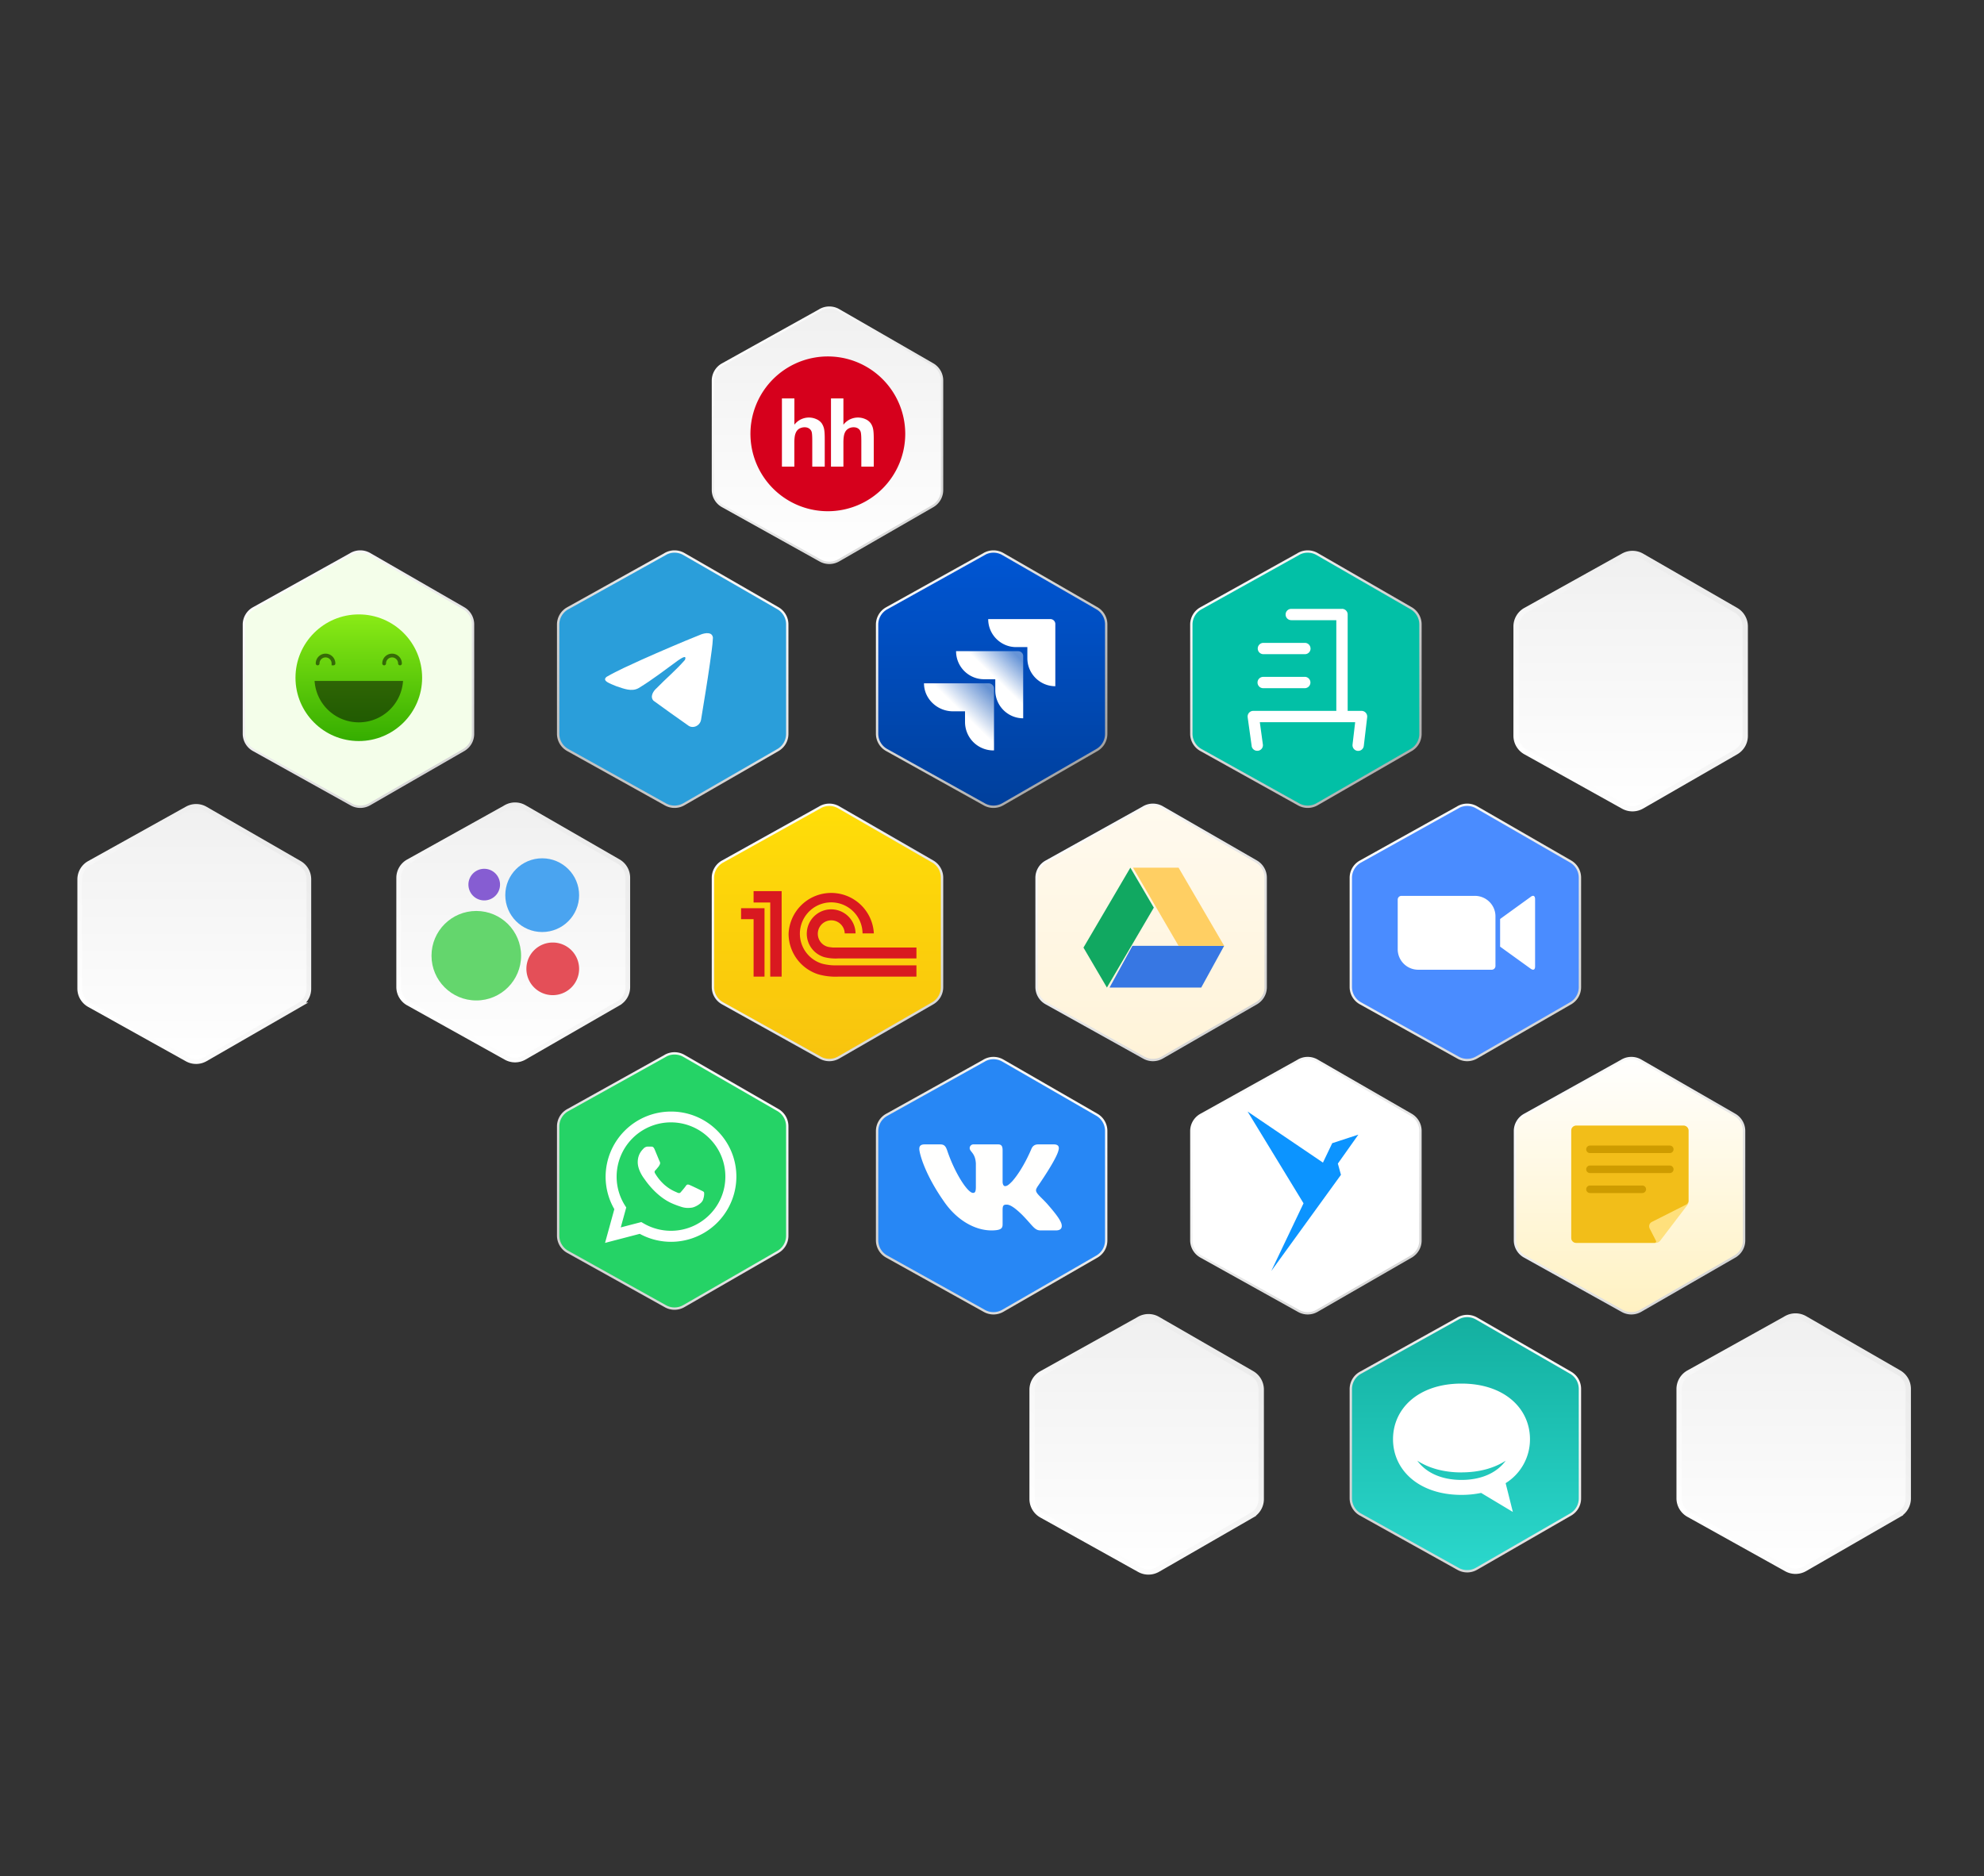<svg xmlns="http://www.w3.org/2000/svg" fill="none" viewBox="0 0 423 400"><rect x="0" y="0" width="423" height="400" fill="#333333" stroke="none"/><path d="m39.88 172.43-20.84 11.6A3.97 3.97 0 0 0 17 187.5v23.28c0 1.44.78 2.77 2.04 3.47l20.84 11.6a4 4 0 0 0 3.92-.03l20.06-11.56a3.97 3.97 0 0 0 1.99-3.44v-23.35c0-1.43-.76-2.74-1.99-3.45L43.8 172.46a3.997 3.997 0 0 0-3.92-.03Z" fill="url(#a)" stroke="url(#b)"/><path d="m242.93 281.25-20.84 11.6a3.967 3.967 0 0 0-2.04 3.47v23.27c0 1.44.78 2.77 2.04 3.47l20.84 11.6c1.22.68 2.7.66 3.91-.03l20.06-11.56a3.967 3.967 0 0 0 2-3.44v-23.35c0-1.42-.76-2.74-2-3.45l-20.06-11.56c-1.2-.7-2.7-.7-3.91-.03v.01Z" fill="url(#c)" stroke="url(#d)" stroke-width="1.14"/><path d="m346.12 118.51-20.84 11.6a3.967 3.967 0 0 0-2.04 3.47v23.28c0 1.44.78 2.77 2.04 3.47l20.84 11.6a4 4 0 0 0 3.92-.03l20.06-11.56a3.973 3.973 0 0 0 1.99-3.45v-23.34c0-1.42-.76-2.74-2-3.45l-20.05-11.56a3.999 3.999 0 0 0-3.92-.03Z" fill="url(#e)" stroke="url(#f)" stroke-width="1.14"/><path d="m380.88 281.1-20.84 11.6a3.967 3.967 0 0 0-2.04 3.47v23.27c0 1.44.78 2.77 2.04 3.47l20.84 11.6c1.22.68 2.7.67 3.92-.03l20.06-11.56a3.964 3.964 0 0 0 1.99-3.44v-23.35c0-1.43-.76-2.74-1.99-3.45l-20.06-11.56a3.999 3.999 0 0 0-3.92-.03v.01Z" fill="url(#g)" stroke="url(#h)" stroke-width="1.14"/><path d="m107.88 172.1-20.84 11.6a3.97 3.97 0 0 0-2.04 3.47v23.27c0 1.44.78 2.77 2.04 3.47l20.84 11.6c1.22.68 2.7.67 3.92-.03l20.06-11.56a3.964 3.964 0 0 0 1.99-3.44v-23.35c0-1.42-.76-2.74-1.99-3.45l-20.06-11.56a3.999 3.999 0 0 0-3.92-.03v.01Z" fill="url(#i)" stroke="url(#j)"/><path d="M101.55 213.31c5.274 0 9.55-4.271 9.55-9.54 0-5.269-4.276-9.54-9.55-9.54-5.274 0-9.55 4.271-9.55 9.54 0 5.269 4.276 9.54 9.55 9.54Z" fill="#64D66D"/><path d="M115.6 198.72c4.346 0 7.87-3.519 7.87-7.86s-3.524-7.86-7.87-7.86-7.87 3.519-7.87 7.86 3.524 7.86 7.87 7.86Z" fill="#4AA4F0"/><path d="M103.24 191.98a3.37 3.37 0 1 0 0-6.74 3.37 3.37 0 0 0 0 6.74Z" fill="#865DD2"/><path d="M117.85 212.18a5.615 5.615 0 0 0 5.62-5.61 5.615 5.615 0 0 0-5.62-5.61 5.615 5.615 0 0 0-5.62 5.61 5.615 5.615 0 0 0 5.62 5.61Z" fill="#E44F58"/><path d="m174.88 172.1-20.84 11.6a3.967 3.967 0 0 0-2.04 3.47v23.27c0 1.44.78 2.77 2.04 3.47l20.84 11.6c1.22.68 2.7.67 3.92-.03l20.06-11.56a3.964 3.964 0 0 0 1.99-3.44v-23.35c0-1.42-.76-2.74-1.99-3.45l-20.06-11.56a3.999 3.999 0 0 0-3.92-.03v.01Z" fill="url(#k)" stroke="url(#l)" stroke-width=".5"/><path d="M166.65 208.23h-2.43v-15.8h-3.55V190h5.98v18.23Zm12.15-2.4c-.22 0-1.18 0-1.4-.02-.72-.05-1.55-.18-2.21-.37a6.677 6.677 0 0 1-4.561-5.276 6.684 6.684 0 0 1 6.013-7.743 6.688 6.688 0 0 1 6.241 3.112 6.674 6.674 0 0 1 1.017 3.477h2.41a9.102 9.102 0 0 0-15.407-6.075 9.103 9.103 0 0 0-2.773 6.175 9.102 9.102 0 0 0 6.3 8.62c1.41.401 2.876.57 4.34.5h16.62v-2.4H178.8Zm16.6-3.8h-16.6l-1.26-.01c-.29-.03-.7-.07-.97-.13a2.87 2.87 0 1 1 3.53-2.88h2.31a5.198 5.198 0 0 0-8.352-4.059 5.202 5.202 0 0 0-.701 7.627 5.205 5.205 0 0 0 2.403 1.502c.971.239 1.972.33 2.97.27h16.66v-2.31l.01-.01Zm-32.4-8.39h-5v2.34h2.67v12.25H163v-14.59Z" fill="#D91920" fill-rule="evenodd" clip-rule="evenodd"/><path d="m74.88 118.1-20.84 11.6a3.97 3.97 0 0 0-2.04 3.47v23.27c0 1.44.78 2.77 2.04 3.47l20.84 11.6c1.22.68 2.7.67 3.92-.03l20.06-11.56a3.965 3.965 0 0 0 1.99-3.44v-23.35c0-1.42-.76-2.74-1.99-3.45L78.8 118.12a3.997 3.997 0 0 0-3.92-.03v.01Z" fill="#F4FEEA" stroke="url(#m)" stroke-width=".5"/><path d="M76.5 158c7.456 0 13.5-6.044 13.5-13.5S83.956 131 76.5 131 63 137.044 63 144.5 69.044 158 76.5 158Z" fill="url(#n)"/><g opacity=".5"><path d="M67.07 145.18h18.86a9.451 9.451 0 0 1-15.891 6.282 9.45 9.45 0 0 1-2.969-6.282Z" fill="#000" fill-rule="evenodd" clip-rule="evenodd"/><path d="M85.28 141.46a1.69 1.69 0 0 0-3.38 0m-10.8 0a1.69 1.69 0 0 0-3.38 0" stroke="#000" stroke-linecap="round" stroke-width=".8"/></g><path d="m209.88 118.1-20.84 11.6a3.967 3.967 0 0 0-2.04 3.47v23.27c0 1.44.78 2.77 2.04 3.47l20.84 11.6c1.22.68 2.7.67 3.92-.03l20.06-11.56a3.964 3.964 0 0 0 1.99-3.44v-23.35c0-1.42-.76-2.74-1.99-3.45l-20.06-11.56a3.999 3.999 0 0 0-3.92-.03v.01Z" fill="url(#o)" stroke="url(#p)" stroke-width=".5"/><path d="M223.93 132h-13.24c0 3.32 2.7 5.97 5.95 5.97h2.4v2.37c0 3.32 2.7 5.97 5.96 5.97v-13.18a1.052 1.052 0 0 0-.643-1.049 1.044 1.044 0 0 0-.427-.081Z" fill="#fff"/><path d="M217.08 138.84h-13.24c0 3.33 2.7 5.98 5.95 5.98h2.41v2.36c0 3.33 2.7 5.97 5.95 5.97v-13.18a1.054 1.054 0 0 0-1.06-1.13h-.01Z" fill="url(#q)"/><path d="M210.77 145.69H197c0 3.27 2.8 5.97 6.18 5.97h2.57v2.37a6.065 6.065 0 0 0 1.846 4.273A6.063 6.063 0 0 0 211.93 160v-13.18c0-.62-.52-1.13-1.16-1.13Z" fill="url(#r)"/><path d="m174.88 66.1-20.84 11.6a3.967 3.967 0 0 0-2.04 3.47v23.27c0 1.44.78 2.77 2.04 3.47l20.84 11.6a4 4 0 0 0 3.92-.03l20.06-11.56a3.964 3.964 0 0 0 1.99-3.44V81.13c0-1.42-.76-2.74-1.99-3.45L178.8 66.12a4.001 4.001 0 0 0-3.92-.03v.01Z" fill="url(#s)" stroke="url(#t)" stroke-width=".5"/><path d="M176.5 109c4.376 0 8.573-1.738 11.667-4.833a16.496 16.496 0 0 0 0-23.334A16.5 16.5 0 1 0 176.5 109Z" fill="#D6001C"/><path d="M169.37 90.56v-5.61h-2.66v14.54h2.65v-5.12c0-.86.08-1.51.25-1.95.16-.44.4-.77.76-1 .34-.2.74-.32 1.18-.32.38 0 .7.09.95.26.25.16.44.4.54.69.1.28.14.96.14 2.04v5.4h2.66v-6c0-.92-.05-1.6-.14-2.03a3.45 3.45 0 0 0-.5-1.2 2.703 2.703 0 0 0-1.12-.88 3.89 3.89 0 0 0-4.72 1.18h.01Zm10.45 0v-5.61h-2.65v14.54h2.65v-5.12c0-.86.08-1.51.24-1.95.16-.44.41-.77.76-.99.34-.22.74-.33 1.17-.33.39 0 .71.09.96.26.25.16.44.4.54.69.1.29.15.96.15 2.04v5.4h2.65v-6c0-.92-.05-1.6-.14-2.03a3.241 3.241 0 0 0-.5-1.2 2.697 2.697 0 0 0-1.11-.88 3.89 3.89 0 0 0-4.72 1.18Z" fill="#FEFEFE" fill-rule="evenodd" clip-rule="evenodd"/><path d="m141.88 118.1-20.84 11.6a3.967 3.967 0 0 0-2.04 3.47v23.27c0 1.44.78 2.77 2.04 3.47l20.84 11.6c1.22.68 2.7.67 3.92-.03l20.06-11.56a3.964 3.964 0 0 0 1.99-3.44v-23.35c0-1.42-.76-2.74-1.99-3.45l-20.06-11.56a3.999 3.999 0 0 0-3.92-.03v.01Z" fill="#2A9EDA" stroke="url(#u)" stroke-width=".5"/><path d="M129.35 144.3c2.35-1.36 4.98-2.5 7.43-3.63 4.22-1.88 8.46-3.71 12.74-5.42.84-.3 2.33-.58 2.48.72-.08 1.83-.41 3.66-.64 5.48-.57 4.01-1.24 8-1.89 12-.22 1.34-1.81 2.03-2.83 1.17-2.44-1.73-4.9-3.44-7.31-5.22-.8-.84-.06-2.05.64-2.65 2.02-2.08 4.15-3.85 6.06-6.04.51-1.3-1-.2-1.5.13-2.76 2-5.45 4.1-8.35 5.86-1.49.86-3.22.12-4.7-.36-1.33-.57-3.28-1.16-2.13-2.04Z" fill="#fff"/><path d="m243.88 172.1-20.84 11.6a3.967 3.967 0 0 0-2.04 3.47v23.27c0 1.44.78 2.77 2.04 3.47l20.84 11.6c1.22.68 2.7.67 3.92-.03l20.06-11.56a3.964 3.964 0 0 0 1.99-3.44v-23.35c0-1.42-.76-2.74-1.99-3.45l-20.06-11.56a3.999 3.999 0 0 0-3.92-.03v.01Z" fill="url(#v)" stroke="url(#w)" stroke-width=".5"/><path d="m236.56 210.56 4.88-8.9H261l-4.89 8.9h-19.55Z" fill="#3777E3"/><path d="M251.28 201.67H261L251.28 185h-9.72l9.72 16.67Z" fill="#FFCF63"/><path d="m231 202.04 5 8.52 10-17.04-5-8.52-10 17.04Z" fill="#11A861"/><path d="m310.88 172.1-20.84 11.6a3.967 3.967 0 0 0-2.04 3.47v23.27c0 1.44.78 2.77 2.04 3.47l20.84 11.6c1.22.68 2.7.67 3.92-.03l20.06-11.56a3.964 3.964 0 0 0 1.99-3.44v-23.35c0-1.42-.76-2.74-1.99-3.45l-20.06-11.56a3.999 3.999 0 0 0-3.92-.03v.01Z" fill="#4A8CFF" stroke="url(#x)" stroke-width=".5"/><path d="M298 191.8v10.63a4.373 4.373 0 0 0 4.4 4.33h15.64a.8.8 0 0 0 .8-.78v-10.64c-.01-2.4-2-4.34-4.4-4.33H298.8a.8.8 0 0 0-.8.78v.01Zm21.83 4.14 6.46-4.67c.56-.46 1-.35 1 .49v14.26c0 .94-.54.83-1 .48l-6.46-4.66v-5.9Z" fill="#fff" fill-rule="evenodd" clip-rule="evenodd"/><path d="m276.88 118.1-20.84 11.6a3.967 3.967 0 0 0-2.04 3.47v23.27c0 1.44.78 2.77 2.04 3.47l20.84 11.6c1.22.68 2.7.67 3.92-.03l20.06-11.56a3.964 3.964 0 0 0 1.99-3.44v-23.35c0-1.42-.76-2.74-1.99-3.45l-20.06-11.56a3.999 3.999 0 0 0-3.92-.03v.01Z" fill="#02C0A6" stroke="url(#y)" stroke-width=".5"/><path d="M286.12 129.81c.66 0 1.2.53 1.21 1.18v20.58h2.96c.71 0 1.27.61 1.2 1.32v.03l-.72 6.1a1.206 1.206 0 1 1-2.4-.25v-.03l.56-4.76H268.6l.65 4.73a1.198 1.198 0 0 1-1 1.36h-.03a1.202 1.202 0 0 1-1.36-1v-.03l-.85-6.1a1.208 1.208 0 0 1 .275-.949 1.195 1.195 0 0 1 .895-.421h17.73v-19.34h-9.6a1.2 1.2 0 0 1-1.21-1.17v-.04c0-.65.52-1.19 1.17-1.2h10.85v-.01Zm-7.91 14.5a1.211 1.211 0 0 1 .03 2.42h-8.86a1.206 1.206 0 1 1-.03-2.41h8.86v-.01Zm1.2-6.04c0-.66-.54-1.2-1.2-1.2h-8.86a1.204 1.204 0 1 0 .03 2.41h8.86a1.201 1.201 0 0 0 1.18-1.2l-.01-.01Z" fill="#fff" fill-rule="evenodd" clip-rule="evenodd"/><path d="m141.88 225.1-20.84 11.6a3.967 3.967 0 0 0-2.04 3.47v23.27c0 1.44.78 2.77 2.04 3.47l20.84 11.6c1.22.68 2.7.67 3.92-.03l20.06-11.56a3.964 3.964 0 0 0 1.99-3.44v-23.35c0-1.42-.76-2.74-1.99-3.45l-20.06-11.56a3.999 3.999 0 0 0-3.92-.03v.01Z" fill="#25D366" stroke="url(#z)" stroke-width=".5"/><path d="M152.92 241.07a13.876 13.876 0 0 0-9.86-4.07 13.93 13.93 0 0 0-13.94 13.87c0 2.45.64 4.84 1.86 6.94L129 265l7.4-1.93a13.929 13.929 0 0 0 20.6-12.19c0-3.7-1.45-7.19-4.08-9.81Zm-9.86 21.35a11.595 11.595 0 0 1-5.9-1.61l-.43-.25-4.38 1.14 1.17-4.25-.28-.44a11.444 11.444 0 0 1-1.77-6.14 11.578 11.578 0 0 1 19.79-8.15 11.431 11.431 0 0 1 3.39 8.16c0 6.36-5.2 11.54-11.6 11.54h.01Zm6.35-8.64a58.125 58.125 0 0 0-2.38-1.13c-.31-.12-.55-.17-.78.17-.23.35-.9 1.13-1.1 1.36-.2.24-.4.26-.76.09-.34-.17-1.47-.54-2.8-1.72a10.418 10.418 0 0 1-1.94-2.4c-.2-.35-.02-.54.16-.7.15-.16.34-.41.52-.62.17-.2.23-.34.35-.57a.656.656 0 0 0-.03-.61c-.09-.18-.78-1.88-1.08-2.58-.28-.67-.57-.58-.78-.6h-.67c-.23 0-.6.08-.93.43-.32.35-1.22 1.19-1.22 2.9 0 1.7 1.25 3.35 1.43 3.58.17.23 2.45 3.73 5.95 5.23.83.36 1.48.57 1.98.73.84.27 1.6.23 2.2.14.67-.1 2.06-.84 2.35-1.65.29-.8.29-1.5.2-1.65-.09-.14-.32-.23-.67-.4Z" fill="#fff" fill-rule="evenodd" clip-rule="evenodd"/><path d="m209.88 226.1-20.84 11.6a3.967 3.967 0 0 0-2.04 3.47v23.27c0 1.44.78 2.77 2.04 3.47l20.84 11.6c1.22.68 2.7.67 3.92-.03l20.06-11.56a3.964 3.964 0 0 0 1.99-3.44v-23.35c0-1.42-.76-2.74-1.99-3.45l-20.06-11.56a3.999 3.999 0 0 0-3.92-.03v.01Z" fill="#2787F5" stroke="url(#A)" stroke-width=".5"/><path d="M225.68 245.24c.2-.71 0-1.24-1-1.24h-3.33c-.85 0-1.23.45-1.45.96 0 0-1.69 4.18-4.08 6.9-.77.8-1.13 1.04-1.55 1.04-.21 0-.51-.25-.51-.97v-6.69c0-.86-.25-1.24-.95-1.24h-5.23a.819.819 0 0 0-.314.047.816.816 0 0 0-.456.424.8.8 0 0 0-.07.309c0 .81 1.2 1 1.32 3.29v4.97c0 1.1-.2 1.3-.62 1.3-1.13 0-3.87-4.21-5.49-9.03-.32-.93-.64-1.31-1.49-1.31h-3.32c-.95 0-1.14.45-1.14.96 0 .89 1.13 5.33 5.25 11.2 2.74 4 6.61 6.18 10.13 6.18 2.11 0 2.38-.48 2.38-1.31V258c0-.97.2-1.16.86-1.16.5 0 1.34.25 3.31 2.18 2.26 2.3 2.63 3.32 3.9 3.32h3.32c.95 0 1.42-.48 1.15-1.44-.3-.94-1.38-2.32-2.8-3.95-.78-.94-1.94-1.94-2.3-2.44-.49-.64-.34-.93 0-1.5 0 0 4.06-5.8 4.48-7.77Z" fill="#FFFFFE" fill-rule="evenodd" clip-rule="evenodd"/><path d="m276.88 226.1-20.84 11.6a3.967 3.967 0 0 0-2.04 3.47v23.27c0 1.44.78 2.77 2.04 3.47l20.84 11.6c1.22.68 2.7.67 3.92-.03l20.06-11.56a3.964 3.964 0 0 0 1.99-3.44v-23.35c0-1.42-.76-2.74-1.99-3.45l-20.06-11.56a3.999 3.999 0 0 0-3.92-.03v.01Z" fill="#fff" stroke="url(#B)" stroke-width=".5"/><path d="M277.92 256.56 271.04 271l14.86-20.51-.66-2.4 4.37-6.17-5.57 1.82-1.98 4.14L266 237l11.92 19.56Z" fill="#0C94FF"/><path d="m345.88 226.1-20.84 11.6a3.967 3.967 0 0 0-2.04 3.47v23.27c0 1.44.78 2.77 2.04 3.47l20.84 11.6c1.22.68 2.7.67 3.92-.03l20.06-11.56a3.964 3.964 0 0 0 1.99-3.44v-23.35c0-1.42-.76-2.74-1.99-3.45l-20.06-11.56a3.999 3.999 0 0 0-3.92-.03v.01Z" fill="url(#C)" stroke="url(#D)" stroke-width=".5"/><path d="M336.06 240h22.87c.6 0 1.07.48 1.07 1.06v15.17c0 .26-.09.5-.24.7l-5.8 7.61c-.23.29-.57.46-.93.46h-16.97c-.58 0-1.06-.48-1.06-1.07v-22.87c0-.58.48-1.06 1.06-1.06Z" fill="#FFE07C" fill-rule="evenodd" clip-rule="evenodd"/><path d="M336.04 240h22.92c.57 0 1.04.47 1.04 1.04v15.08c-.05.3-.23.55-.48.71l-.08.04-7.26 3.66-.08.05c-.44.26-.61.81-.41 1.29l.03.07 1.34 2.6c.03.05.04.1.04.14 0 .18-.14.32-.31.32h.05-16.8c-.57 0-1.04-.47-1.04-1.04v-22.92c0-.57.47-1.04 1.04-1.04Z" fill="#F2BE19" fill-rule="evenodd" clip-rule="evenodd"/><path d="M356.01 244.25h-17.02a.8.8 0 1 0 0 1.6h17.02a.8.8 0 1 0 0-1.6Zm0 4.26h-17.02a.8.8 0 1 0 0 1.6h17.02a.8.8 0 1 0 0-1.6Zm-5.86 4.26h-11.16a.8.8 0 1 0 0 1.6h11.16a.8.8 0 1 0 0-1.6Z" fill="#CE9C00"/><path d="m310.88 281.1-20.84 11.6a3.967 3.967 0 0 0-2.04 3.47v23.27c0 1.44.78 2.77 2.04 3.47l20.84 11.6c1.22.68 2.7.67 3.92-.03l20.06-11.56a3.964 3.964 0 0 0 1.99-3.44v-23.35c0-1.43-.76-2.74-1.99-3.45l-20.06-11.56a3.999 3.999 0 0 0-3.92-.03v.01Z" fill="url(#E)" stroke="url(#F)" stroke-width=".5"/><path d="M311.6 318.73c1.5 0 2.9-.15 4.18-.42l6.77 4.06-1.54-6.14a10.98 10.98 0 0 0 5.19-9.37c0-6.55-5.44-11.86-14.6-11.86-9.17 0-14.6 5.31-14.6 11.86s5.48 11.87 14.6 11.87Zm0-4.8c3.83 0 7.02-.93 9.42-2.49-1.77 2.46-5.02 4.1-9.42 4.1s-7.65-1.64-9.42-4.1c2.4 1.56 5.59 2.5 9.42 2.5v-.01Z" fill="#fff" fill-rule="evenodd" clip-rule="evenodd"/><defs><linearGradient id="a" x1="41.43" x2="41.43" y1="171.34" y2="226.94" gradientUnits="userSpaceOnUse"><stop stop-color="#F0F0F0"/><stop offset="1" stop-color="#fff"/></linearGradient><linearGradient id="b" x1="65.57" x2="22.38" y1="176.42" y2="219.34" gradientUnits="userSpaceOnUse"><stop stop-color="#E9E9E9"/><stop offset="1" stop-color="#fff"/></linearGradient><linearGradient id="c" x1="244.47" x2="244.47" y1="280.15" y2="335.75" gradientUnits="userSpaceOnUse"><stop stop-color="#F0F0F0"/><stop offset="1" stop-color="#fff"/></linearGradient><linearGradient id="d" x1="268.61" x2="225.43" y1="285.23" y2="328.15" gradientUnits="userSpaceOnUse"><stop stop-color="#E9E9E9"/><stop offset="1" stop-color="#fff"/></linearGradient><linearGradient id="e" x1="347.66" x2="347.66" y1="117.42" y2="173.02" gradientUnits="userSpaceOnUse"><stop stop-color="#F0F0F0"/><stop offset="1" stop-color="#fff"/></linearGradient><linearGradient id="f" x1="371.81" x2="328.62" y1="122.5" y2="165.42" gradientUnits="userSpaceOnUse"><stop stop-color="#E9E9E9"/><stop offset="1" stop-color="#fff"/></linearGradient><linearGradient id="g" x1="382.43" x2="382.43" y1="280" y2="335.6" gradientUnits="userSpaceOnUse"><stop stop-color="#F0F0F0"/><stop offset="1" stop-color="#fff"/></linearGradient><linearGradient id="h" x1="406.57" x2="363.38" y1="285.08" y2="328" gradientUnits="userSpaceOnUse"><stop stop-color="#E9E9E9"/><stop offset="1" stop-color="#fff"/></linearGradient><linearGradient id="i" x1="109.43" x2="109.43" y1="171" y2="226.6" gradientUnits="userSpaceOnUse"><stop stop-color="#F0F0F0"/><stop offset="1" stop-color="#fff"/></linearGradient><linearGradient id="j" x1="133.57" x2="90.38" y1="176.08" y2="219" gradientUnits="userSpaceOnUse"><stop stop-color="#E9E9E9"/><stop offset="1" stop-color="#fff"/></linearGradient><linearGradient id="k" x1="176.43" x2="176.43" y1="171" y2="226.6" gradientUnits="userSpaceOnUse"><stop stop-color="#FFDE08"/><stop offset="1" stop-color="#F8C30E"/></linearGradient><linearGradient id="l" x1="200.42" x2="157.5" y1="219.13" y2="175.95" gradientUnits="userSpaceOnUse"><stop stop-color="#D4D4D4"/><stop offset="1" stop-color="#fff"/></linearGradient><linearGradient id="m" x1="100.42" x2="57.5" y1="165.13" y2="121.95" gradientUnits="userSpaceOnUse"><stop stop-color="#D2D2D2"/><stop offset="1" stop-color="#fff"/></linearGradient><linearGradient id="n" x1="63" x2="63" y1="131" y2="158" gradientUnits="userSpaceOnUse"><stop stop-color="#8AEB16"/><stop offset="1" stop-color="#35AD00"/></linearGradient><linearGradient id="o" x1="211.43" x2="211.43" y1="117" y2="172.6" gradientUnits="userSpaceOnUse"><stop stop-color="#0056D4"/><stop offset="1" stop-color="#003F9B"/></linearGradient><linearGradient id="p" x1="235.42" x2="192.5" y1="165.13" y2="121.95" gradientUnits="userSpaceOnUse"><stop stop-color="#9B9B9B"/><stop offset="1" stop-color="#fff"/></linearGradient><linearGradient id="q" x1="214.52" x2="209.92" y1="137.6" y2="142.37" gradientUnits="userSpaceOnUse"><stop stop-color="#fff" stop-opacity=".4"/><stop offset="1" stop-color="#fff"/></linearGradient><linearGradient id="r" x1="208.72" x2="202.24" y1="142.49" y2="149.11" gradientUnits="userSpaceOnUse"><stop offset=".18" stop-color="#fff" stop-opacity=".4"/><stop offset="1" stop-color="#fff"/></linearGradient><linearGradient id="s" x1="176.43" x2="176.43" y1="65" y2="120.6" gradientUnits="userSpaceOnUse"><stop stop-color="#F0F0F0"/><stop offset="1" stop-color="#fff"/></linearGradient><linearGradient id="t" x1="200.42" x2="157.5" y1="113.13" y2="69.95" gradientUnits="userSpaceOnUse"><stop stop-color="#D5D5D5"/><stop offset="1" stop-color="#fff"/></linearGradient><linearGradient id="u" x1="124.37" x2="167.55" y1="164.98" y2="122.06" gradientUnits="userSpaceOnUse"><stop stop-color="silver"/><stop offset="1" stop-color="#fff"/></linearGradient><linearGradient id="v" x1="245.43" x2="245.43" y1="171" y2="226.6" gradientUnits="userSpaceOnUse"><stop stop-color="#FFFAEF"/><stop offset="1" stop-color="#FFF3D8"/></linearGradient><linearGradient id="w" x1="269.42" x2="226.5" y1="219.13" y2="175.95" gradientUnits="userSpaceOnUse"><stop stop-color="#CFCFCF"/><stop offset="1" stop-color="#fff"/></linearGradient><linearGradient id="x" x1="336.42" x2="293.5" y1="219.13" y2="175.95" gradientUnits="userSpaceOnUse"><stop stop-color="#D2D2D2"/><stop offset="1" stop-color="#fff"/></linearGradient><linearGradient id="y" x1="302.42" x2="259.5" y1="165.13" y2="121.95" gradientUnits="userSpaceOnUse"><stop stop-color="#A7A7A7"/><stop offset="1" stop-color="#fff"/></linearGradient><linearGradient id="z" x1="124.37" x2="167.55" y1="271.98" y2="229.06" gradientUnits="userSpaceOnUse"><stop stop-color="#D2D2D2"/><stop offset="1" stop-color="#fff"/></linearGradient><linearGradient id="A" x1="192.37" x2="235.55" y1="272.98" y2="230.06" gradientUnits="userSpaceOnUse"><stop stop-color="#D2D2D2"/><stop offset="1" stop-color="#fff"/></linearGradient><linearGradient id="B" x1="302.42" x2="259.5" y1="273.13" y2="229.95" gradientUnits="userSpaceOnUse"><stop stop-color="#D2D2D2"/><stop offset="1" stop-color="#fff"/></linearGradient><linearGradient id="C" x1="347.43" x2="347.43" y1="225" y2="280.6" gradientUnits="userSpaceOnUse"><stop stop-color="#fff"/><stop offset="1" stop-color="#FFF1C1"/></linearGradient><linearGradient id="D" x1="371.42" x2="328.5" y1="273.13" y2="229.95" gradientUnits="userSpaceOnUse"><stop stop-color="#D2D2D2"/><stop offset="1" stop-color="#fff"/></linearGradient><linearGradient id="E" x1="312.43" x2="312.43" y1="280" y2="335.6" gradientUnits="userSpaceOnUse"><stop stop-color="#13AF9F"/><stop offset="1" stop-color="#2BD8CD"/></linearGradient><linearGradient id="F" x1="293.37" x2="336.55" y1="327.98" y2="285.06" gradientUnits="userSpaceOnUse"><stop stop-color="#D2D2D2"/><stop offset="1" stop-color="#fff"/></linearGradient></defs></svg>